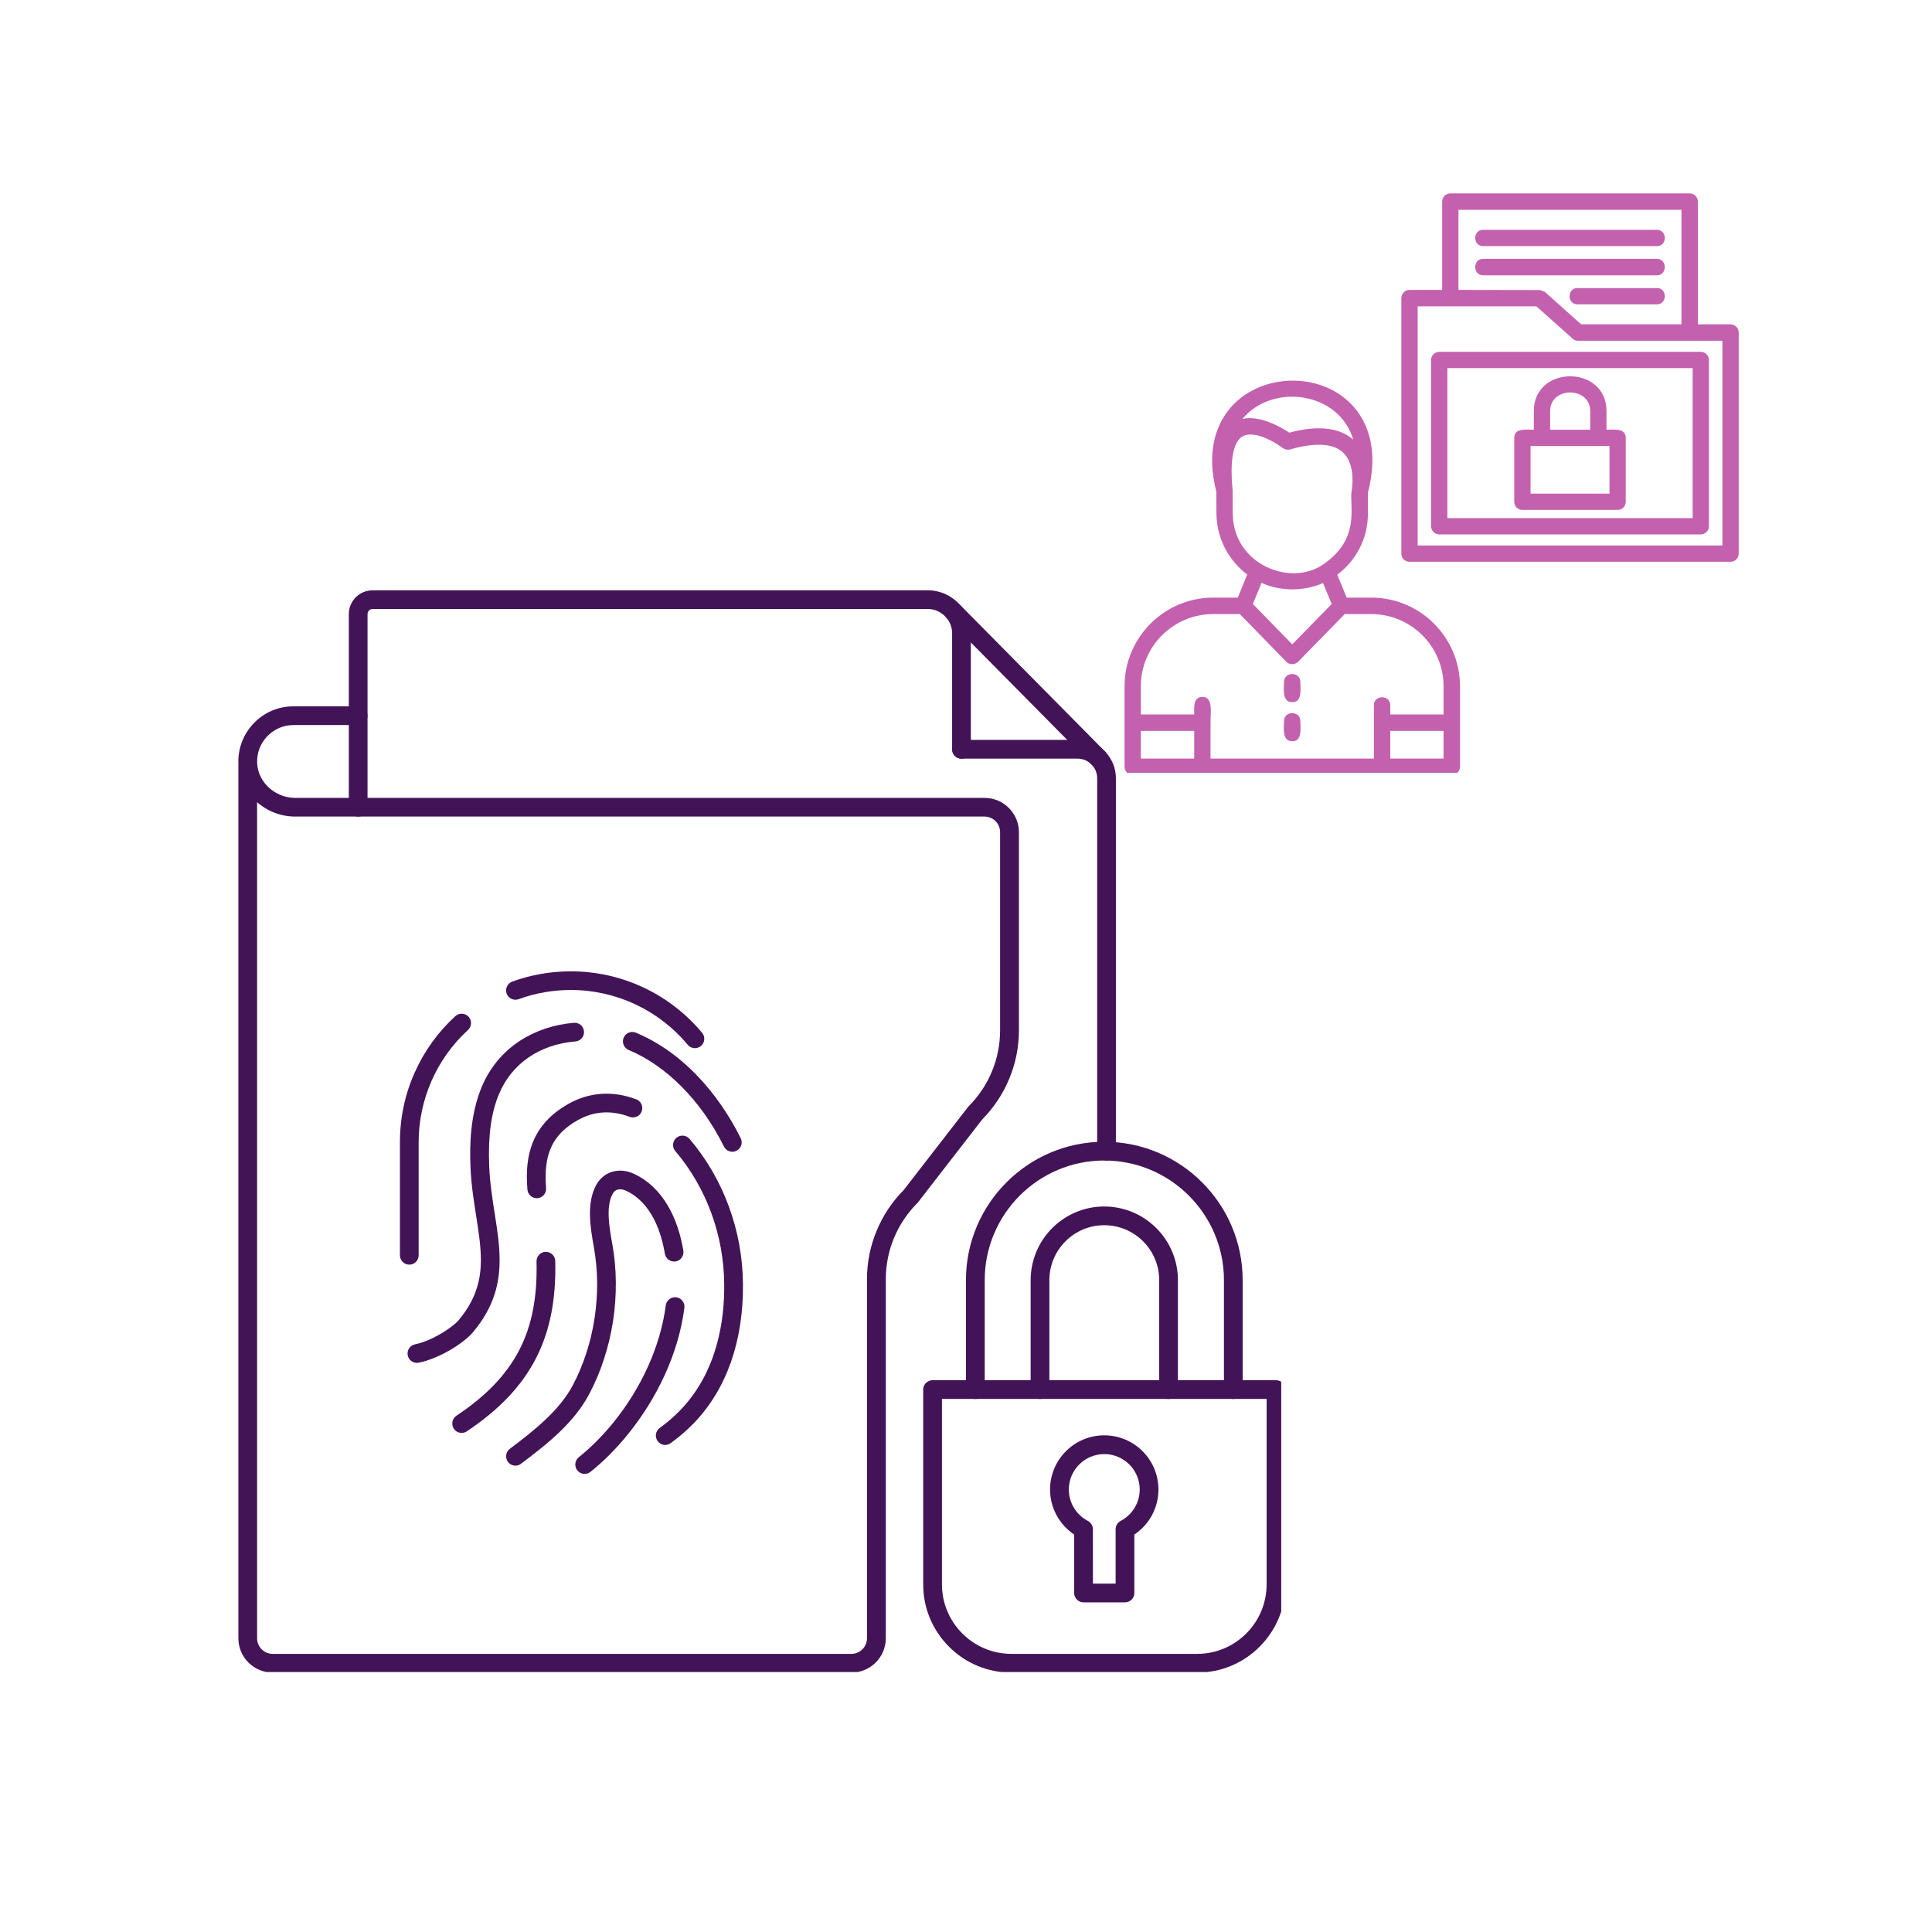 <?xml version="1.0" encoding="UTF-8"?> <svg xmlns="http://www.w3.org/2000/svg" xmlns:xlink="http://www.w3.org/1999/xlink" width="200" zoomAndPan="magnify" viewBox="0 0 150 150" height="200" preserveAspectRatio="xMidYMid meet" version="1.0"><defs><clipPath id="844ca14c75"><path d="M 87.309 15 L 135 15 L 135 60 L 87.309 60 Z M 87.309 15 " clip-rule="nonzero"></path></clipPath><clipPath id="e3c725279f"><path d="M 71 107 L 99.473 107 L 99.473 129.816 L 71 129.816 Z M 71 107 " clip-rule="nonzero"></path></clipPath><clipPath id="3d11c7dfc9"><path d="M 27 45.816 L 76 45.816 L 76 64 L 27 64 Z M 27 45.816 " clip-rule="nonzero"></path></clipPath><clipPath id="5638b28fe1"><path d="M 18.473 54 L 80 54 L 80 129.816 L 18.473 129.816 Z M 18.473 54 " clip-rule="nonzero"></path></clipPath></defs><g clip-path="url(#844ca14c75)"><path fill="#c361af" d="M 124.102 34.629 L 118.832 34.629 L 118.832 38.324 L 124.961 38.324 L 124.961 34.629 Z M 111.969 22.508 L 111.969 15.656 C 111.969 15.305 112.254 15.016 112.605 15.016 L 131.184 15.016 C 131.539 15.016 131.824 15.305 131.824 15.656 L 131.824 25.18 L 134.352 25.18 C 134.707 25.18 134.992 25.465 134.992 25.82 L 134.992 42.988 C 134.992 43.34 134.707 43.617 134.352 43.617 L 109.438 43.617 C 109.086 43.617 108.801 43.34 108.801 42.988 L 108.801 23.145 C 108.801 22.793 109.086 22.508 109.438 22.508 Z M 130.547 25.18 L 130.547 16.293 L 113.234 16.293 L 113.234 22.508 L 119.57 22.52 L 119.953 22.672 L 122.758 25.18 Z M 132.043 41.492 L 111.75 41.492 C 111.398 41.492 111.109 41.207 111.109 40.855 L 111.109 27.941 C 111.109 27.602 111.398 27.316 111.75 27.316 L 132.043 27.316 C 132.395 27.316 132.68 27.602 132.68 27.941 L 132.68 40.855 C 132.68 41.207 132.395 41.492 132.043 41.492 Z M 112.375 40.227 L 131.418 40.227 L 131.418 28.578 L 112.375 28.578 Z M 110.066 42.352 L 133.727 42.352 L 133.727 26.457 L 122.516 26.457 C 122.363 26.457 122.211 26.402 122.098 26.293 L 119.285 23.785 L 110.066 23.785 Z M 128.645 19.109 L 115.148 19.109 C 114.332 19.109 114.332 17.844 115.148 17.844 L 128.645 17.844 C 129.457 17.844 129.457 19.109 128.645 19.109 Z M 128.645 21.375 L 115.148 21.375 C 114.332 21.375 114.332 20.098 115.148 20.098 L 128.645 20.098 C 129.457 20.098 129.457 21.375 128.645 21.375 Z M 128.645 23.629 L 122.473 23.629 C 121.66 23.629 121.66 22.363 122.473 22.363 L 128.645 22.363 C 129.457 22.363 129.457 23.629 128.645 23.629 Z M 106.668 58.895 L 106.668 54.746 C 106.668 53.934 107.941 53.934 107.941 54.746 L 107.941 55.473 L 112.078 55.473 L 112.078 53.285 C 112.078 50.195 109.559 47.676 106.469 47.676 L 104.402 47.676 L 100.781 51.383 C 100.539 51.625 100.109 51.625 99.871 51.383 L 96.262 47.676 L 94.195 47.676 C 91.09 47.676 88.574 50.195 88.574 53.285 L 88.574 55.473 L 92.719 55.473 C 92.719 54.969 92.609 54.109 93.355 54.109 C 94.203 54.109 93.984 55.297 93.984 56.113 L 93.984 58.895 Z M 107.941 56.75 L 107.941 58.895 L 112.078 58.895 L 112.078 56.75 Z M 92.719 58.895 L 92.719 56.75 L 88.574 56.75 L 88.574 58.895 Z M 112.719 60.172 L 87.945 60.172 C 87.594 60.172 87.309 59.883 87.309 59.531 L 87.309 53.285 C 87.309 49.488 90.398 46.398 94.195 46.398 L 96.105 46.398 L 96.832 44.605 C 95.402 43.527 94.469 41.824 94.445 39.898 L 94.434 38.16 C 93.621 35.023 94.48 33.023 95.336 31.902 C 97.715 28.801 102.938 28.754 105.324 31.855 C 106.195 32.992 107.051 35.023 106.203 38.258 L 106.203 39.898 C 106.203 41.824 105.27 43.539 103.828 44.617 L 104.555 46.398 L 106.469 46.398 C 110.266 46.398 113.355 49.488 113.355 53.285 L 113.355 59.531 C 113.355 59.883 113.07 60.172 112.719 60.172 Z M 97.273 46.895 L 100.332 50.027 L 103.391 46.895 L 102.719 45.266 C 101.246 45.926 99.418 45.926 97.945 45.254 Z M 95.699 38.191 L 95.711 39.887 C 95.754 43.824 100.145 45.539 102.664 43.867 C 105.742 41.812 104.719 39.227 104.949 38.051 C 104.973 37.918 105.238 36.27 104.422 35.289 C 103.707 34.43 102.234 34.301 100.156 34.895 C 99.969 34.949 99.758 34.906 99.594 34.785 C 99.098 34.398 97.086 33.133 96.227 34.078 C 95.844 34.496 95.449 35.52 95.699 38.039 C 95.711 38.094 95.711 38.148 95.699 38.191 Z M 102.398 33.254 C 103.512 33.254 104.41 33.551 105.062 34.133 C 104.004 30.461 98.855 29.668 96.461 32.527 C 97.77 32.219 99.43 33.133 100.102 33.594 C 100.945 33.363 101.719 33.254 102.398 33.254 Z M 100.332 54.516 C 99.516 54.516 99.691 53.484 99.691 52.945 C 99.691 52.129 100.957 52.129 100.957 52.945 C 100.957 53.484 101.133 54.516 100.332 54.516 Z M 100.332 57.551 C 99.516 57.551 99.691 56.508 99.691 55.98 C 99.691 55.164 100.957 55.164 100.957 55.98 C 100.957 56.508 101.133 57.551 100.332 57.551 Z M 119.086 33.363 L 119.086 31.914 C 119.086 28.316 124.727 28.316 124.727 31.914 L 124.727 33.363 C 125.258 33.363 126.223 33.211 126.223 33.992 L 126.223 38.965 C 126.223 39.316 125.938 39.59 125.586 39.59 L 118.195 39.59 C 117.855 39.59 117.566 39.316 117.566 38.965 L 117.566 33.992 C 117.566 33.199 118.559 33.363 119.086 33.363 Z M 120.352 33.363 L 123.465 33.363 L 123.465 31.922 C 123.465 29.988 120.352 29.988 120.352 31.922 Z M 120.352 33.363 " fill-opacity="1" fill-rule="evenodd"></path></g><g clip-path="url(#e3c725279f)"><path fill="#431357" d="M 92.949 129.859 L 78.527 129.859 C 76.695 129.859 74.977 129.148 73.684 127.852 C 72.391 126.559 71.676 124.84 71.676 123.012 L 71.676 107.887 C 71.676 107.488 72.004 107.16 72.406 107.16 L 99.07 107.16 C 99.473 107.16 99.801 107.488 99.801 107.887 L 99.801 123.012 C 99.801 124.84 99.086 126.559 97.793 127.852 C 96.5 129.148 94.777 129.859 92.949 129.859 Z M 73.133 108.613 L 73.133 123.012 C 73.133 125.984 75.551 128.406 78.527 128.406 L 92.949 128.406 C 95.922 128.406 98.34 125.984 98.34 123.012 L 98.34 108.613 Z M 73.133 108.613 " fill-opacity="1" fill-rule="nonzero"></path></g><path fill="#431357" d="M 95.754 108.617 C 95.352 108.617 95.027 108.293 95.027 107.891 L 95.027 99.391 C 95.027 94.27 90.855 90.102 85.734 90.102 C 80.613 90.102 76.453 94.27 76.453 99.391 L 76.453 107.891 C 76.453 108.293 76.125 108.617 75.723 108.617 C 75.324 108.617 74.996 108.293 74.996 107.891 L 74.996 99.391 C 74.996 93.465 79.812 88.645 85.734 88.645 C 91.66 88.645 96.48 93.465 96.48 99.391 L 96.48 107.891 C 96.48 108.293 96.152 108.617 95.754 108.617 Z M 95.754 108.617 " fill-opacity="1" fill-rule="nonzero"></path><path fill="#431357" d="M 90.727 108.617 C 90.328 108.617 90 108.293 90 107.891 L 90 99.391 C 90 97.035 88.086 95.125 85.734 95.125 C 83.383 95.125 81.473 97.039 81.473 99.391 L 81.473 107.891 C 81.473 108.293 81.148 108.617 80.746 108.617 C 80.344 108.617 80.02 108.293 80.02 107.891 L 80.02 99.391 C 80.02 96.238 82.582 93.672 85.73 93.672 C 88.887 93.672 91.453 96.238 91.453 99.391 L 91.453 107.891 C 91.457 108.293 91.129 108.617 90.727 108.617 Z M 90.727 108.617 " fill-opacity="1" fill-rule="nonzero"></path><path fill="#431357" d="M 87.348 124.406 L 84.129 124.406 C 83.727 124.406 83.398 124.078 83.398 123.68 L 83.398 119.141 C 82.238 118.363 81.527 117.062 81.527 115.645 C 81.527 113.324 83.414 111.438 85.734 111.438 C 88.055 111.438 89.941 113.324 89.941 115.645 C 89.941 117.062 89.234 118.367 88.07 119.141 L 88.07 123.68 C 88.074 124.078 87.746 124.406 87.348 124.406 Z M 84.855 122.953 L 86.617 122.953 L 86.617 118.727 C 86.617 118.457 86.77 118.207 87.008 118.082 C 87.918 117.605 88.488 116.672 88.488 115.645 C 88.488 114.129 87.254 112.895 85.734 112.895 C 84.219 112.895 82.984 114.129 82.984 115.645 C 82.984 116.672 83.551 117.605 84.461 118.082 C 84.699 118.207 84.852 118.457 84.852 118.727 Z M 84.855 122.953 " fill-opacity="1" fill-rule="nonzero"></path><path fill="#431357" d="M 31.777 98.188 C 31.375 98.188 31.051 97.859 31.051 97.461 L 31.051 88.676 C 31.051 86.781 31.438 84.953 32.211 83.242 C 32.953 81.586 34.008 80.125 35.352 78.895 C 35.645 78.621 36.105 78.645 36.379 78.938 C 36.652 79.234 36.629 79.695 36.336 79.965 C 33.898 82.199 32.504 85.375 32.504 88.676 L 32.504 97.461 C 32.504 97.863 32.18 98.188 31.777 98.188 Z M 31.777 98.188 " fill-opacity="1" fill-rule="nonzero"></path><path fill="#431357" d="M 53.953 81.379 C 53.746 81.379 53.539 81.289 53.395 81.117 C 51.141 78.414 47.832 76.863 44.316 76.863 C 42.926 76.863 41.562 77.102 40.27 77.574 C 39.891 77.715 39.477 77.52 39.336 77.145 C 39.199 76.766 39.395 76.352 39.77 76.211 C 41.223 75.684 42.754 75.414 44.316 75.414 C 48.266 75.414 51.98 77.152 54.512 80.188 C 54.77 80.496 54.727 80.957 54.418 81.215 C 54.281 81.32 54.117 81.379 53.953 81.379 Z M 53.953 81.379 " fill-opacity="1" fill-rule="nonzero"></path><path fill="#431357" d="M 56.859 89.422 C 56.594 89.422 56.336 89.273 56.207 89.016 C 54.453 85.48 51.754 82.746 48.809 81.52 C 48.441 81.363 48.266 80.938 48.418 80.57 C 48.57 80.199 48.996 80.023 49.367 80.176 C 51.094 80.898 52.707 82.027 54.16 83.547 C 55.457 84.902 56.617 86.57 57.508 88.371 C 57.688 88.73 57.539 89.168 57.18 89.344 C 57.078 89.395 56.969 89.422 56.859 89.422 Z M 56.859 89.422 " fill-opacity="1" fill-rule="nonzero"></path><path fill="#431357" d="M 32.367 105.812 C 32.027 105.812 31.723 105.574 31.656 105.227 C 31.578 104.832 31.832 104.449 32.227 104.371 C 33.535 104.109 35.129 103.07 35.609 102.496 C 36.301 101.672 36.766 100.844 37.035 99.961 C 37.23 99.332 37.328 98.66 37.336 97.906 C 37.344 96.812 37.164 95.652 36.973 94.43 C 36.781 93.211 36.578 91.945 36.527 90.547 C 36.465 88.949 36.492 86.57 37.398 84.395 C 38.004 82.93 39.02 81.695 40.336 80.828 C 41.543 80.031 43.004 79.539 44.555 79.41 C 44.957 79.375 45.309 79.672 45.34 80.074 C 45.375 80.473 45.078 80.824 44.676 80.855 C 41.887 81.09 39.723 82.582 38.738 84.953 C 38.129 86.406 37.891 88.168 37.98 90.496 C 38.031 91.809 38.223 93.027 38.406 94.207 C 38.609 95.496 38.801 96.707 38.789 97.926 C 38.781 98.82 38.664 99.625 38.43 100.391 C 38.098 101.461 37.543 102.457 36.723 103.43 C 36 104.297 34.09 105.484 32.512 105.797 C 32.461 105.809 32.414 105.812 32.367 105.812 Z M 32.367 105.812 " fill-opacity="1" fill-rule="nonzero"></path><path fill="#431357" d="M 51.648 112.184 C 51.422 112.184 51.199 112.078 51.059 111.879 C 50.82 111.555 50.898 111.102 51.223 110.863 C 51.793 110.453 52.328 109.992 52.816 109.488 C 55.691 106.512 56.262 102.508 56.227 99.676 C 56.188 95.863 54.836 92.203 52.43 89.367 C 52.168 89.059 52.207 88.602 52.516 88.34 C 52.82 88.082 53.277 88.121 53.539 88.426 C 56.168 91.52 57.641 95.512 57.684 99.66 C 57.73 104.113 56.41 107.863 53.863 110.5 C 53.316 111.062 52.715 111.582 52.074 112.043 C 51.945 112.137 51.793 112.184 51.648 112.184 Z M 51.648 112.184 " fill-opacity="1" fill-rule="nonzero"></path><path fill="#431357" d="M 41.672 93.027 C 41.297 93.027 40.98 92.738 40.949 92.359 C 40.828 90.883 40.957 89.73 41.355 88.723 C 41.859 87.457 42.777 86.465 44.156 85.691 C 45.777 84.785 47.59 84.668 49.398 85.352 C 49.773 85.492 49.961 85.914 49.82 86.289 C 49.68 86.664 49.262 86.852 48.883 86.711 C 47.473 86.176 46.121 86.262 44.871 86.961 C 42.902 88.062 42.184 89.594 42.398 92.242 C 42.43 92.645 42.133 92.992 41.734 93.027 C 41.715 93.027 41.695 93.027 41.672 93.027 Z M 41.672 93.027 " fill-opacity="1" fill-rule="nonzero"></path><path fill="#431357" d="M 35.844 111.25 C 35.609 111.25 35.379 111.137 35.238 110.93 C 35.016 110.594 35.102 110.145 35.438 109.918 C 39.988 106.879 41.793 103.406 41.656 97.938 C 41.648 97.535 41.965 97.203 42.363 97.191 C 42.766 97.184 43.098 97.5 43.109 97.902 C 43.254 103.859 41.199 107.816 36.242 111.129 C 36.121 111.215 35.984 111.25 35.844 111.25 Z M 35.844 111.25 " fill-opacity="1" fill-rule="nonzero"></path><path fill="#431357" d="M 45.395 114.434 C 45.18 114.434 44.969 114.34 44.824 114.16 C 44.574 113.848 44.625 113.387 44.938 113.137 C 45.875 112.387 46.766 111.492 47.59 110.484 C 49.824 107.738 51.281 104.492 51.691 101.348 C 51.746 100.953 52.109 100.672 52.508 100.723 C 52.906 100.777 53.184 101.141 53.137 101.539 C 52.906 103.297 52.391 105.059 51.598 106.781 C 50.852 108.41 49.883 109.961 48.719 111.398 C 47.832 112.488 46.867 113.453 45.852 114.27 C 45.711 114.379 45.555 114.434 45.395 114.434 Z M 45.395 114.434 " fill-opacity="1" fill-rule="nonzero"></path><path fill="#431357" d="M 40.02 113.793 C 39.801 113.793 39.582 113.691 39.441 113.504 C 39.199 113.184 39.266 112.727 39.586 112.484 C 41.57 110.992 43.441 109.488 44.469 107.555 C 46.141 104.414 46.754 100.422 46.113 96.875 L 46.109 96.832 C 45.852 95.398 45.496 93.434 46.297 91.988 C 46.879 90.941 48.09 90.598 49.254 91.148 C 50.328 91.66 51.215 92.504 51.879 93.656 C 52.438 94.617 52.832 95.777 53.055 97.098 C 53.121 97.492 52.852 97.871 52.457 97.938 C 52.062 98 51.688 97.734 51.621 97.34 C 51.332 95.625 50.578 93.387 48.629 92.457 C 48.406 92.352 47.859 92.164 47.566 92.688 C 47.016 93.684 47.316 95.352 47.535 96.57 L 47.543 96.609 C 47.887 98.512 47.902 100.578 47.594 102.586 C 47.281 104.59 46.648 106.543 45.75 108.23 C 44.586 110.43 42.582 112.047 40.457 113.641 C 40.324 113.746 40.172 113.793 40.02 113.793 Z M 40.02 113.793 " fill-opacity="1" fill-rule="nonzero"></path><path fill="#431357" d="M 85.91 90.105 C 85.508 90.105 85.184 89.781 85.184 89.379 L 85.184 60.418 C 85.184 60.031 85.035 59.664 84.77 59.379 L 84.715 59.328 C 84.711 59.324 84.703 59.32 84.699 59.316 C 84.43 59.047 84.059 58.902 83.664 58.902 L 74.648 58.902 C 74.246 58.902 73.922 58.574 73.922 58.172 C 73.922 57.773 74.246 57.445 74.648 57.445 L 83.664 57.445 C 84.438 57.445 85.164 57.738 85.711 58.27 L 85.777 58.332 C 85.785 58.34 85.793 58.348 85.805 58.359 C 86.34 58.918 86.637 59.648 86.637 60.418 L 86.637 89.379 C 86.637 89.781 86.312 90.105 85.91 90.105 Z M 85.91 90.105 " fill-opacity="1" fill-rule="nonzero"></path><g clip-path="url(#3d11c7dfc9)"><path fill="#431357" d="M 27.809 63.402 C 27.406 63.402 27.082 63.074 27.082 62.676 L 27.082 47.68 C 27.082 46.656 27.91 45.832 28.93 45.832 L 72.027 45.832 C 72.992 45.832 73.902 46.246 74.535 46.969 L 74.566 47 C 74.582 47.016 74.602 47.035 74.613 47.055 C 75.113 47.66 75.375 48.395 75.375 49.18 L 75.375 58.18 C 75.375 58.582 75.051 58.906 74.648 58.906 C 74.246 58.906 73.922 58.582 73.922 58.18 L 73.922 49.176 C 73.922 48.742 73.781 48.336 73.512 47.996 L 73.488 47.973 C 73.477 47.961 73.465 47.949 73.453 47.934 C 73.094 47.52 72.574 47.281 72.027 47.281 L 28.93 47.281 C 28.711 47.281 28.535 47.461 28.535 47.68 L 28.535 62.676 C 28.535 63.074 28.211 63.402 27.809 63.402 Z M 27.809 63.402 " fill-opacity="1" fill-rule="nonzero"></path></g><path fill="#431357" d="M 85.285 59.59 C 85.098 59.59 84.91 59.52 84.766 59.375 L 73.488 47.973 C 73.207 47.688 73.211 47.227 73.496 46.941 C 73.781 46.66 74.242 46.664 74.523 46.949 L 85.801 58.352 C 86.082 58.637 86.078 59.098 85.793 59.379 C 85.652 59.52 85.465 59.59 85.285 59.59 Z M 85.285 59.59 " fill-opacity="1" fill-rule="nonzero"></path><g clip-path="url(#5638b28fe1)"><path fill="#431357" d="M 66.105 129.859 L 21.172 129.859 C 19.699 129.859 18.508 128.664 18.508 127.195 L 18.508 59.434 C 18.508 59.402 18.508 59.371 18.512 59.344 C 18.512 59.316 18.508 59.285 18.508 59.258 C 18.473 58.086 18.902 56.98 19.715 56.141 C 20.527 55.301 21.617 54.84 22.785 54.84 L 27.809 54.84 C 28.211 54.84 28.535 55.164 28.535 55.566 C 28.535 55.969 28.211 56.293 27.809 56.293 L 22.785 56.293 C 22.016 56.293 21.297 56.598 20.762 57.152 C 20.223 57.707 19.938 58.441 19.965 59.215 C 20.012 60.727 21.348 61.949 22.941 61.949 L 76.445 61.949 C 77.914 61.949 79.109 63.145 79.109 64.613 L 79.109 79.98 C 79.109 81.281 78.859 82.551 78.359 83.75 C 77.867 84.934 77.164 85.996 76.262 86.91 L 71.289 93.328 C 71.27 93.355 71.25 93.375 71.23 93.398 C 69.648 94.984 68.773 97.09 68.773 99.332 L 68.773 127.203 C 68.77 128.664 67.574 129.859 66.105 129.859 Z M 19.961 62.281 L 19.961 127.195 C 19.961 127.863 20.504 128.406 21.172 128.406 L 66.102 128.406 C 66.77 128.406 67.312 127.863 67.312 127.195 L 67.312 99.324 C 67.312 98.027 67.562 96.758 68.062 95.559 C 68.551 94.371 69.258 93.309 70.16 92.398 L 75.133 85.977 C 75.152 85.953 75.168 85.93 75.191 85.91 C 76.773 84.324 77.648 82.219 77.648 79.977 L 77.648 64.609 C 77.648 63.941 77.105 63.398 76.438 63.398 L 22.934 63.398 C 21.84 63.402 20.785 63.004 19.961 62.281 Z M 19.961 62.281 " fill-opacity="1" fill-rule="nonzero"></path></g></svg> 